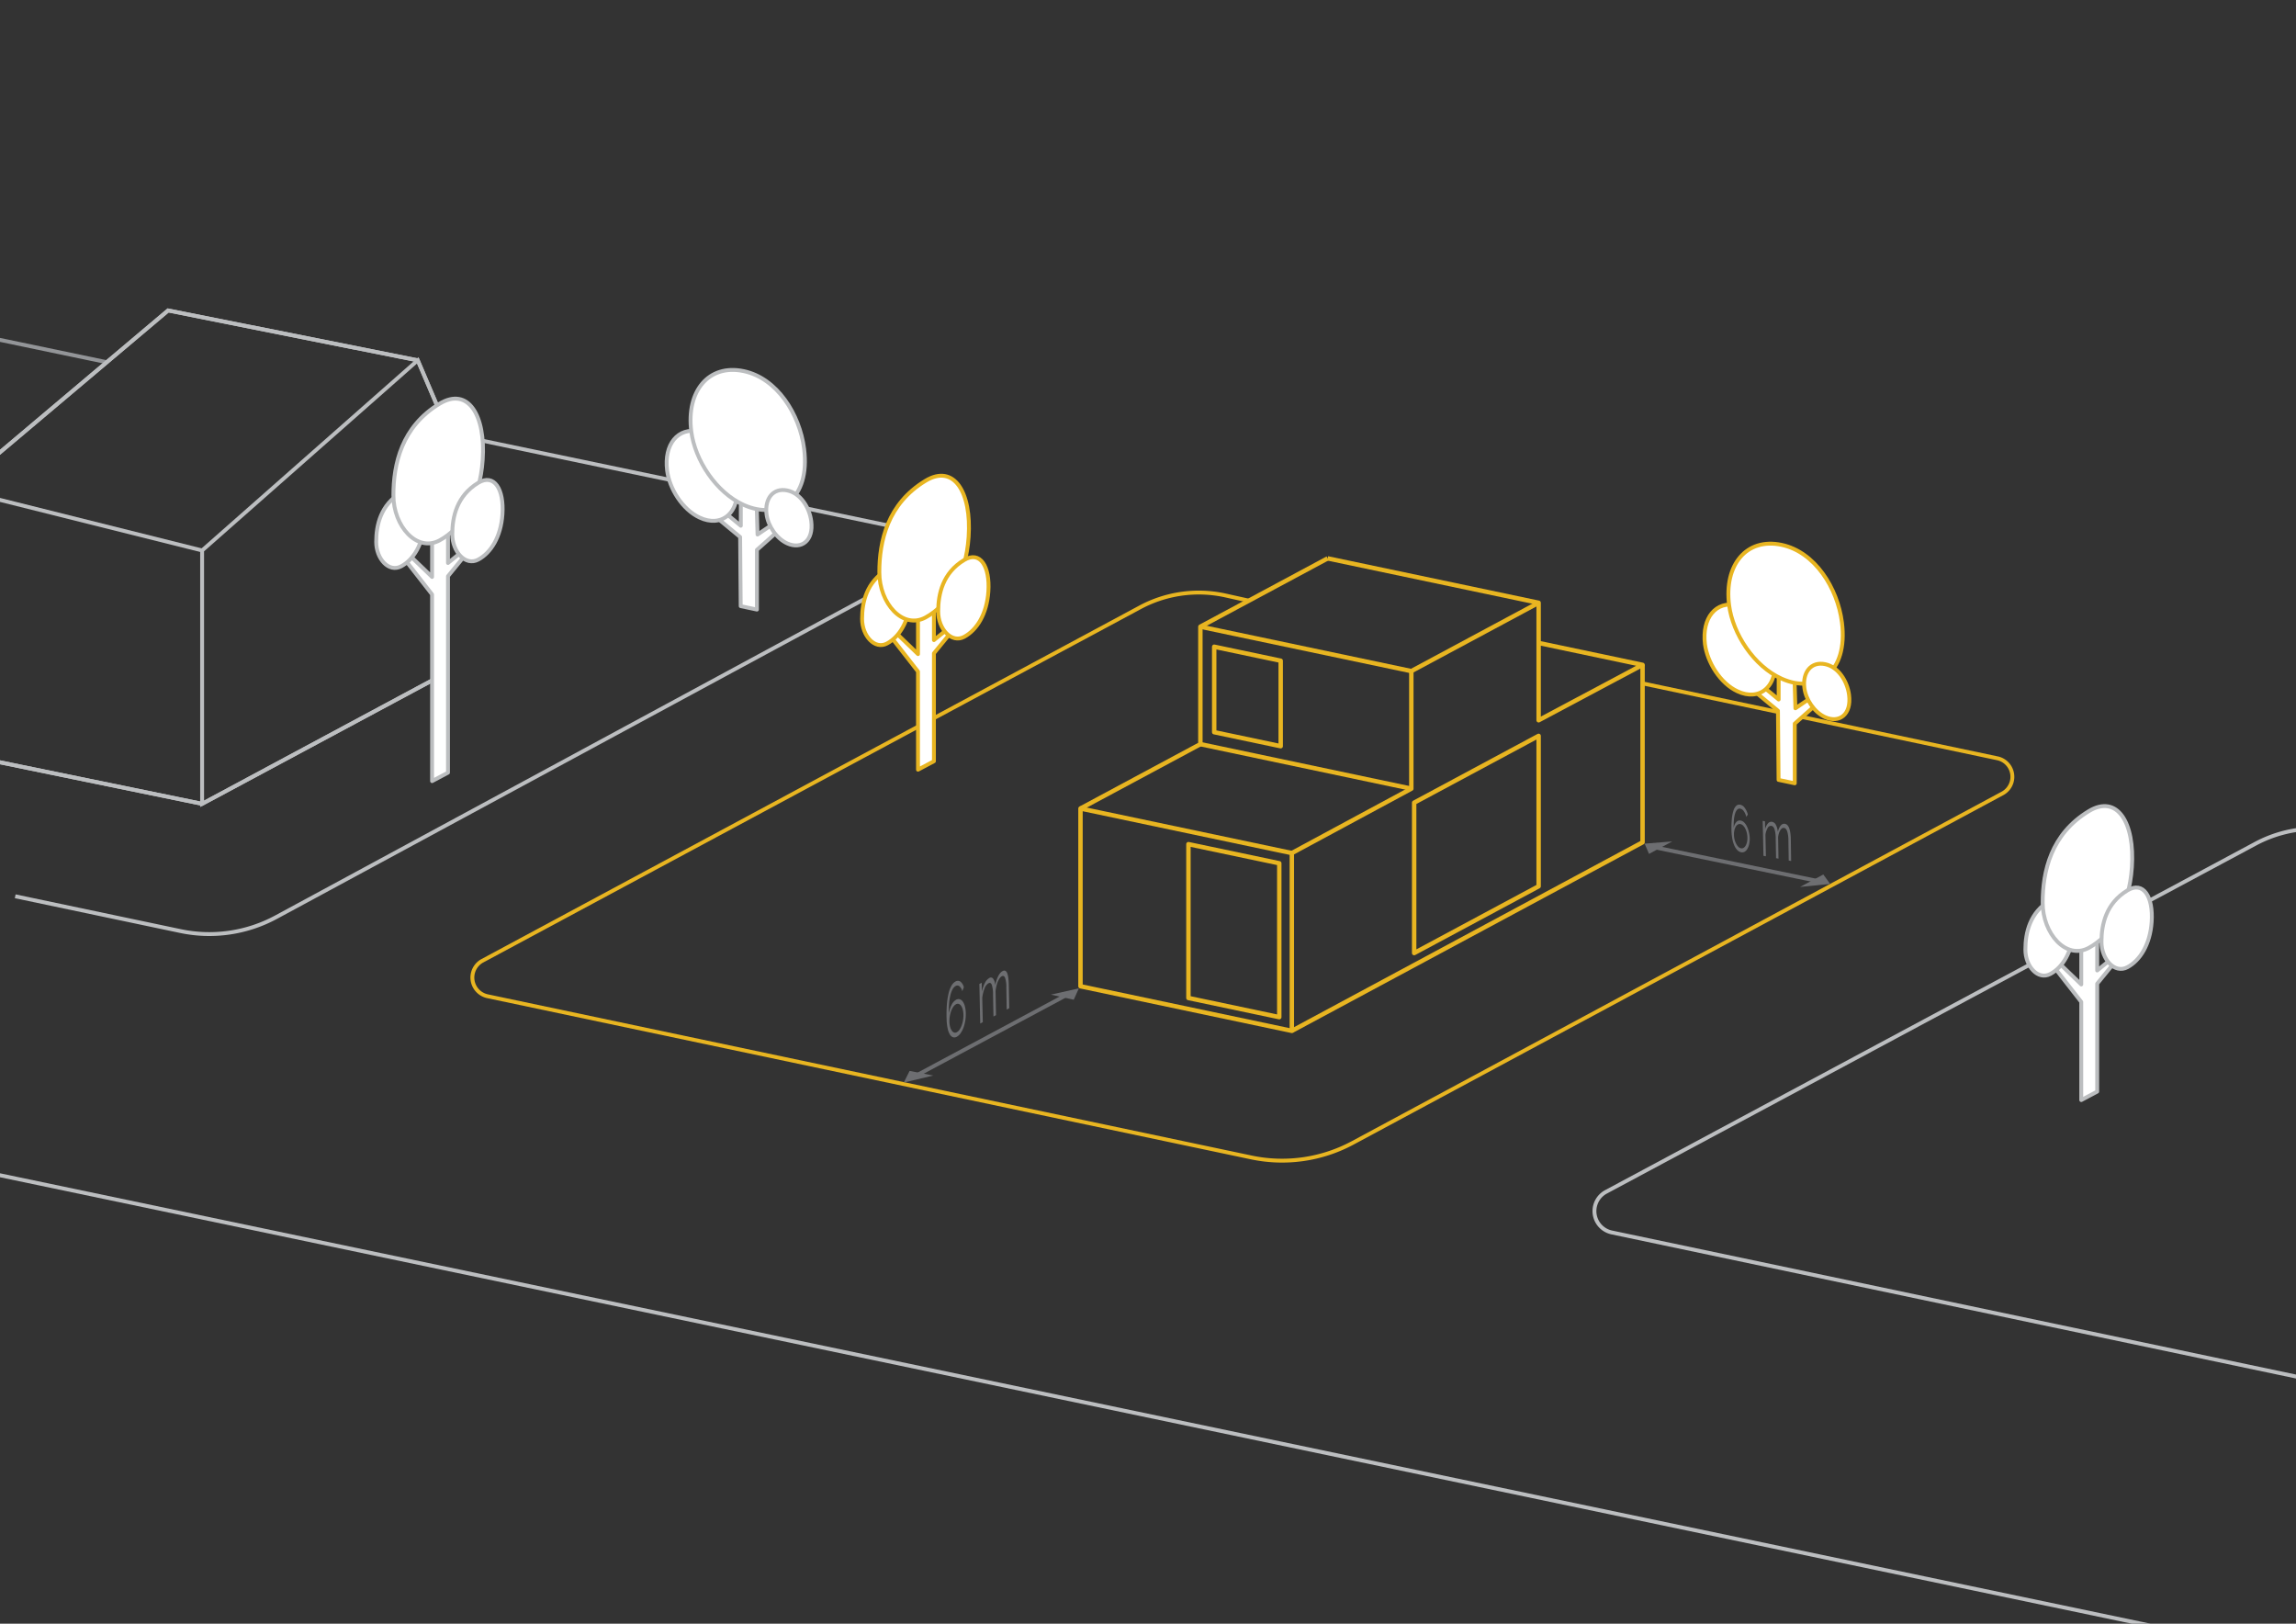 <svg id="Layer_1" data-name="Layer 1" xmlns="http://www.w3.org/2000/svg" viewBox="0 0 841.89 595.28"><rect x="0" y="0" width="841.89" height="595.28" fill="#333333" stroke="none"/><defs><style>.cls-1,.cls-2,.cls-3,.cls-7,.cls-8{fill:none;}.cls-1{stroke:#939598;}.cls-1,.cls-2,.cls-3,.cls-7{stroke-miterlimit:10;}.cls-1,.cls-2,.cls-3,.cls-4,.cls-5,.cls-7{stroke-width:1.42px;}.cls-2,.cls-5{stroke:#bcbec0;}.cls-3,.cls-4,.cls-8{stroke:#e8b521;}.cls-4,.cls-5{fill:#fff;}.cls-4,.cls-5,.cls-8{stroke-linejoin:round;}.cls-6{fill:#6d6e71;}.cls-7{stroke:#6d6e71;}.cls-8{stroke-width:1.62px;}</style></defs><line class="cls-1" x1="39.15" y1="132.79" x2="-12.79" y2="121.94"/><path class="cls-2" d="M5.58,328.59l60.57,12.75a51.45,51.45,0,0,0,35.08-5.09L339.05,207.68a6.78,6.78,0,0,0-1.84-12.61L177,161.59"/><path class="cls-3" d="M602.29,250.54,732.38,278a6.93,6.93,0,0,1,1.86,12.89L496,419a54.71,54.71,0,0,1-37.17,5.34L178.74,365.23a7,7,0,0,1-1.86-13L418,222.68A45.51,45.51,0,0,1,449,218.23l9,2"/><path class="cls-2" d="M875.92,511.82l-285-60A8,8,0,0,1,588.79,437L827,309.33a46.6,46.6,0,0,1,31.62-4.53l27,5.69"/><polygon class="cls-4" points="652.16 285.92 658.1 287.17 658.1 265.28 666.32 257.98 664.5 255.5 658.33 259.67 657.97 247.69 652.19 245.71 652.19 256.44 643.76 249.51 641.37 251.82 651.94 260.57 652.16 285.92"/><path class="cls-4" d="M637.06,221.9c7.59,1.66,12.72,10.17,13.72,18.3,1.45,11.82-5.76,17-13.72,13.23-6.26-2.93-11-10.54-11.9-17.29C624,226.6,629.12,220.16,637.06,221.9Z"/><path class="cls-4" d="M653.25,199.75c12.25,2.58,20.54,15.83,22.15,28.46,2.35,18.39-9.3,26.39-22.15,20.59-10.12-4.57-17.86-16.39-19.22-26.9C632.11,207.07,640.41,197.05,653.25,199.75Z"/><path class="cls-4" d="M669.24,243.5c4.85,1,8.13,6.27,8.77,11.27.93,7.28-3.68,10.45-8.77,8.15-4-1.8-7.08-6.49-7.61-10.65C660.87,246.4,664.15,242.43,669.24,243.5Z"/><polygon class="cls-5" points="271.6 222.22 277.55 223.48 277.55 201.59 285.76 194.28 283.95 191.8 277.77 195.97 277.42 184 271.64 182.01 271.64 192.75 263.21 185.81 260.81 188.13 271.39 196.88 271.6 222.22"/><path class="cls-5" d="M256.51,158.21c7.59,1.66,12.72,10.17,13.72,18.29,1.45,11.83-5.76,17-13.72,13.24-6.26-2.94-11.06-10.54-11.9-17.3C243.42,162.91,248.56,156.47,256.51,158.21Z"/><path class="cls-5" d="M272.69,136.06c12.26,2.58,20.55,15.82,22.16,28.46,2.34,18.39-9.3,26.39-22.16,20.59-10.11-4.57-17.85-16.4-19.21-26.91C251.56,143.38,259.86,133.36,272.69,136.06Z"/><path class="cls-5" d="M288.68,179.81c4.86,1,8.14,6.26,8.78,11.27.93,7.28-3.68,10.45-8.78,8.15-4-1.81-7.07-6.49-7.61-10.65C280.31,182.7,283.6,178.74,288.68,179.81Z"/><polygon class="cls-4" points="336.61 223.47 336.61 239.8 327.22 230.75 325.61 232.08 336.61 246.19 336.61 282.18 342.45 279.08 342.45 239.51 348.94 231.56 347.15 230.87 342.45 234.67 342.45 222.16 336.61 223.47"/><path class="cls-4" d="M325.27,208.83c5.65-3.42,9.14,2.29,8.53,11.13-.54,7.88-4.05,13.53-8.53,15.94s-9.16-2.78-9.16-9S317.74,213.38,325.27,208.83Z"/><path class="cls-4" d="M339.37,176.26c10.47-6.33,16.92,4.25,15.8,20.61-1,14.59-7.49,25-15.8,29.5s-16.94-5.14-16.94-16.56S325.45,184.68,339.37,176.26Z"/><path class="cls-4" d="M353.54,205.31c5.88-3.56,9.5,2.38,8.87,11.58-.56,8.2-4.21,14.07-8.87,16.58s-9.53-2.89-9.53-9.31S345.71,210,353.54,205.31Z"/><polygon class="cls-5" points="763.15 344.58 763.15 360.92 753.76 351.87 752.15 353.2 763.15 367.31 763.15 403.3 768.99 400.2 768.99 360.63 775.48 352.68 773.7 351.99 768.99 355.79 768.99 343.28 763.15 344.58"/><path class="cls-5" d="M751.81,330c5.66-3.42,9.14,2.29,8.53,11.13-.54,7.88-4,13.53-8.53,15.94s-9.15-2.78-9.15-8.95S744.29,334.5,751.81,330Z"/><path class="cls-5" d="M765.92,297.38c10.46-6.33,16.92,4.25,15.79,20.61-1,14.59-7.49,25-15.79,29.5S749,342.35,749,330.93,752,305.8,765.92,297.38Z"/><path class="cls-5" d="M780.08,326.43c5.88-3.56,9.51,2.38,8.88,11.58-.57,8.2-4.21,14.07-8.88,16.58s-9.52-2.89-9.52-9.31S772.25,331.16,780.08,326.43Z"/><polygon class="cls-6" points="603.05 309.3 604.66 313.05 613.17 308.48 603.05 309.3"/><polygon class="cls-6" points="668.57 320.6 671.08 324.07 660.06 325.16 668.57 320.6"/><line class="cls-7" x1="607.35" y1="310.77" x2="665.98" y2="322.88"/><path class="cls-6" d="M641.58,307.15a9.16,9.16,0,0,1-.19,2.28,6,6,0,0,1-.65,1.75,2.93,2.93,0,0,1-1,1.07,1.78,1.78,0,0,1-1.28.21,2.67,2.67,0,0,1-1.36-.74,5.44,5.44,0,0,1-1.1-1.6,10.85,10.85,0,0,1-.75-2.37,17.27,17.27,0,0,1-.35-3,34.6,34.6,0,0,1,.12-4.48,13.56,13.56,0,0,1,.61-3.1,4,4,0,0,1,1-1.75A1.68,1.68,0,0,1,638,295a2.68,2.68,0,0,1,1.7,1.1,6.87,6.87,0,0,1,1.19,2.52l-.56.88a5.69,5.69,0,0,0-.92-2.11,2.13,2.13,0,0,0-1.37-.94,1.17,1.17,0,0,0-1,.34,3.22,3.22,0,0,0-.77,1.33,10.4,10.4,0,0,0-.46,2.26,23.43,23.43,0,0,0-.1,3.12,4.05,4.05,0,0,1,.93-2.1,1.69,1.69,0,0,1,1.58-.58,2.5,2.5,0,0,1,1.27.65,5,5,0,0,1,1,1.4,8.86,8.86,0,0,1,.74,2A10.91,10.91,0,0,1,641.58,307.15ZM638.43,311a1.24,1.24,0,0,0,.92-.18,2.27,2.27,0,0,0,.75-.81,4.8,4.8,0,0,0,.49-1.33,7,7,0,0,0,.14-1.7,8.39,8.39,0,0,0-.24-1.76,7.2,7.2,0,0,0-.57-1.51,4.3,4.3,0,0,0-.81-1.09,1.77,1.77,0,0,0-1-.5,1.28,1.28,0,0,0-.93.19,2.31,2.31,0,0,0-.75.82,4.43,4.43,0,0,0-.48,1.32,6.43,6.43,0,0,0-.14,1.68,7.53,7.53,0,0,0,.24,1.74,7,7,0,0,0,.58,1.5,4.17,4.17,0,0,0,.8,1.11A1.81,1.81,0,0,0,638.43,311Z"/><path class="cls-6" d="M656.77,315.66l-.89-.17-.12-7.28a11.33,11.33,0,0,0-.43-3.42c-.27-.76-.65-1.18-1.15-1.26a1,1,0,0,0-.74.15,2.15,2.15,0,0,0-.63.67,4.41,4.41,0,0,0-.5,1.09,8.18,8.18,0,0,0-.32,1.45l.14,7.9-.89-.17-.13-7.21a11.67,11.67,0,0,0-.43-3.41c-.26-.74-.65-1.14-1.16-1.23a1.36,1.36,0,0,0-1.36.79,6.33,6.33,0,0,0-.81,2.51l.16,7.85-.89-.16-.28-12.8.82.13.06,2.9a5.19,5.19,0,0,1,1.06-2.12,1.62,1.62,0,0,1,1.5-.58,2,2,0,0,1,1.41,1.14,6.6,6.6,0,0,1,.69,2.51q.9-3.18,2.59-2.91a1.61,1.61,0,0,1,1,.56,3.53,3.53,0,0,1,.66,1.24,10,10,0,0,1,.39,1.84,23,23,0,0,1,.14,2.34Z"/><polygon class="cls-2" points="61.65 113.82 153.18 132.1 162.65 154.3 162.65 247.19 74.11 294.7 -15.97 276.19 -15.97 179.28 61.65 113.82"/><polygon class="cls-2" points="74.11 201.81 74.11 294.7 162.65 247.19 162.65 154.3 153.18 132.1 74.11 201.81"/><polyline class="cls-2" points="153.18 132.1 61.65 113.82 -15.97 179.28 74.11 201.81"/><polyline class="cls-2" points="-15.97 179.32 -15.97 276.19 74.11 294.7"/><polygon class="cls-5" points="158.43 195.19 158.43 211.52 149.04 202.48 147.43 203.8 158.43 217.92 158.43 286.37 164.27 283.27 164.27 211.24 170.76 203.29 168.98 202.59 164.27 206.4 164.27 193.89 158.43 195.19"/><path class="cls-5" d="M147.09,180.55c5.65-3.42,9.14,2.3,8.53,11.14-.54,7.88-4,13.53-8.53,15.93s-9.15-2.77-9.15-8.94S139.57,185.1,147.09,180.55Z"/><path class="cls-5" d="M161.2,148c10.46-6.33,16.92,4.25,15.79,20.61-1,14.59-7.49,25-15.79,29.49s-16.95-5.14-16.95-16.55S147.27,156.41,161.2,148Z"/><path class="cls-5" d="M175.36,177c5.88-3.56,9.51,2.39,8.87,11.58-.56,8.2-4.21,14.08-8.87,16.58s-9.52-2.89-9.52-9.3S167.53,181.76,175.36,177Z"/><line class="cls-2" x1="-42.01" y1="422.07" x2="815.16" y2="601.56"/><polygon class="cls-8" points="473.69 377.93 473.69 312.75 396.19 296.41 396.19 361.58 473.69 377.93"/><polyline class="cls-8" points="486.82 204.71 440.15 229.75 440.15 272.82 396.19 296.41"/><polyline class="cls-8" points="486.82 204.71 564.18 220.99 564.18 264.06 602.29 243.75 564.18 235.72"/><polyline class="cls-8" points="602.29 243.75 602.29 308.81 473.69 377.93"/><polyline class="cls-8" points="440.15 229.75 517.5 246.04 564.18 220.99"/><polyline class="cls-8" points="517.5 246.04 517.5 289.14 473.69 312.75"/><polygon class="cls-8" points="445.22 237.1 469.6 242.23 469.6 273.57 445.22 268.43 445.22 237.1"/><polygon class="cls-8" points="435.77 309.48 469.08 316.49 469.08 372.9 435.77 365.88 435.77 309.48"/><polygon class="cls-8" points="518.54 294.27 564.18 269.78 564.18 324.93 518.54 349.41 518.54 294.27"/><line class="cls-8" x1="440.15" y1="272.82" x2="517.5" y2="289.14"/><polygon class="cls-6" points="385.34 364.65 395.59 362.34 393.72 366.52 385.34 364.65"/><polygon class="cls-6" points="333.53 392.61 331.4 396.87 342.2 394.31 333.53 392.61"/><line class="cls-7" x1="390.47" y1="365.11" x2="335.43" y2="394.59"/><path class="cls-6" d="M354.13,371.48a13.79,13.79,0,0,1-.2,2.8,13.57,13.57,0,0,1-.67,2.55,9.45,9.45,0,0,1-1.06,2,4,4,0,0,1-1.35,1.25,1.77,1.77,0,0,1-1.43.18,2.28,2.28,0,0,1-1.15-1.05,7.17,7.17,0,0,1-.8-2.22,18.07,18.07,0,0,1-.37-3.33,49,49,0,0,1,.1-5.4,26,26,0,0,1,.63-4.12,10.31,10.31,0,0,1,1.08-2.81,3.88,3.88,0,0,1,1.47-1.51,1.61,1.61,0,0,1,1.79.06,3.74,3.74,0,0,1,1.25,2.08l-.58,1.44a3.24,3.24,0,0,0-1-1.79,1.21,1.21,0,0,0-1.44-.11,2.87,2.87,0,0,0-1.09,1.16,8.56,8.56,0,0,0-.8,2.13,18.81,18.81,0,0,0-.48,3,32.49,32.49,0,0,0-.09,3.76,9.66,9.66,0,0,1,1-3.17,4.14,4.14,0,0,1,1.65-1.86,1.75,1.75,0,0,1,1.34-.17,2.12,2.12,0,0,1,1.11.85,5.33,5.33,0,0,1,.77,1.76A10.13,10.13,0,0,1,354.13,371.48Zm-3.3,6.94a2.79,2.79,0,0,0,1-.92,7.07,7.07,0,0,0,.78-1.53,10,10,0,0,0,.51-1.92,10.55,10.55,0,0,0,.15-2.1,8,8,0,0,0-.26-1.88,4.28,4.28,0,0,0-.61-1.34,1.76,1.76,0,0,0-.84-.67,1.23,1.23,0,0,0-1,.11,2.94,2.94,0,0,0-1,.93,6.84,6.84,0,0,0-.78,1.53,10.77,10.77,0,0,0-.51,1.92,11.29,11.29,0,0,0-.14,2.1,7.86,7.86,0,0,0,.27,1.87,4.44,4.44,0,0,0,.61,1.33,1.71,1.71,0,0,0,.84.69A1.18,1.18,0,0,0,350.83,378.42Z"/><path class="cls-6" d="M370.07,369.62l-.94.5L369,362a10.28,10.28,0,0,0-.46-3.51c-.28-.66-.68-.85-1.21-.57a2.3,2.3,0,0,0-.77.71,6.55,6.55,0,0,0-.67,1.22,11.72,11.72,0,0,0-.52,1.61,14.86,14.86,0,0,0-.32,1.87l.16,8.84-.93.5-.16-8.1a10.92,10.92,0,0,0-.46-3.55c-.27-.64-.68-.82-1.21-.54a3.56,3.56,0,0,0-1.43,1.9,13.22,13.22,0,0,0-.85,3.49l.2,8.87-.94.5-.32-14.5.86-.45.07,3.28a12.4,12.4,0,0,1,1.1-3.21,4.16,4.16,0,0,1,1.58-1.77,1,1,0,0,1,1.48.27,4.55,4.55,0,0,1,.72,2.34c.63-2.83,1.53-4.56,2.72-5.18a1.07,1.07,0,0,1,1-.1,1.67,1.67,0,0,1,.7.91,8,8,0,0,1,.4,1.78,25.06,25.06,0,0,1,.16,2.51Z"/></svg>
